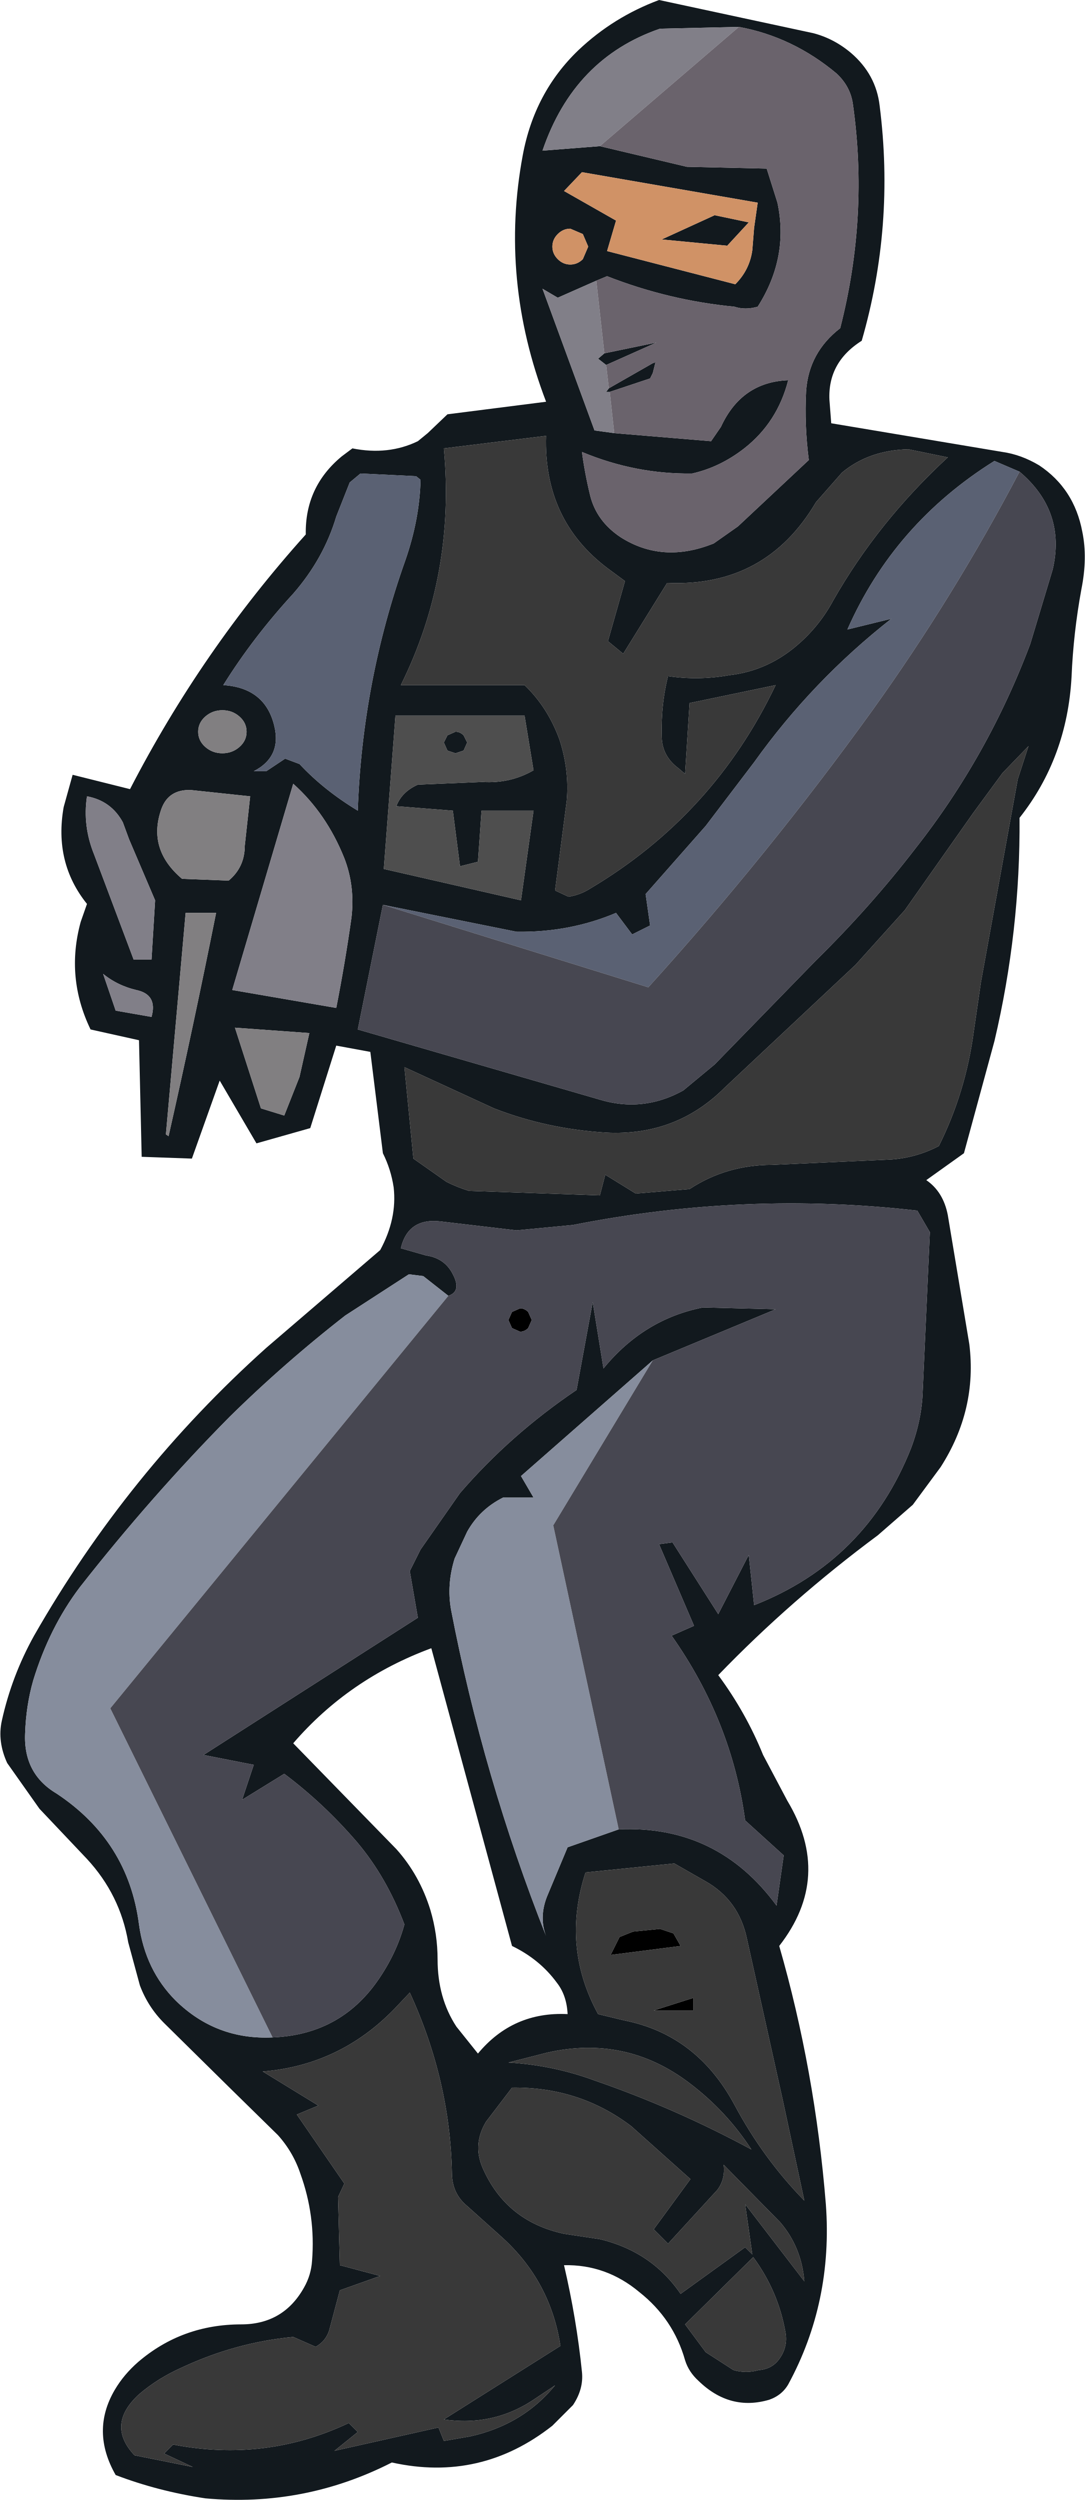 <?xml version="1.0" encoding="UTF-8" standalone="no"?>
<svg xmlns:xlink="http://www.w3.org/1999/xlink" height="139.4px" width="60.5px" xmlns="http://www.w3.org/2000/svg">
  <g transform="matrix(1.0, 0.0, 0.0, 1.0, 29.8, 69.6)">
    <path d="M7.0 37.95 L7.75 38.2 8.15 38.9 4.25 39.4 4.75 38.4 5.5 38.1 7.0 37.95 M8.85 42.5 L6.65 42.5 8.85 41.8 8.85 42.5 M-1.45 4.0 L-1.25 3.55 -0.8 3.35 Q-0.55 3.35 -0.35 3.55 L-0.15 4.0 -0.35 4.45 Q-0.55 4.65 -0.8 4.65 L-1.25 4.45 -1.45 4.0" fill="#000000" fill-rule="evenodd" stroke="none"/>
    <path d="M17.65 -66.65 Q19.05 -65.45 19.25 -63.7 20.1 -57.0 18.25 -50.6 16.35 -49.4 16.45 -47.3 L16.55 -46.0 26.1 -44.4 Q27.15 -44.25 28.15 -43.65 30.1 -42.35 30.55 -39.95 30.85 -38.5 30.5 -36.75 30.05 -34.3 29.95 -31.85 29.7 -27.35 27.05 -24.0 27.1 -17.7 25.65 -11.55 L23.95 -5.3 21.85 -3.8 Q22.8 -3.15 23.05 -1.85 L24.25 5.35 Q24.7 9.0 22.65 12.2 L21.1 14.3 19.15 16.0 Q14.3 19.6 10.25 23.8 11.8 25.9 12.75 28.25 L14.1 30.8 Q16.65 35.05 13.65 38.9 15.65 45.85 16.25 53.3 16.65 58.75 14.15 63.35 13.8 63.95 13.1 64.2 10.9 64.85 9.15 63.15 8.6 62.65 8.4 62.0 7.75 59.7 5.85 58.2 4.0 56.65 1.65 56.7 2.35 59.7 2.65 62.65 2.75 63.6 2.15 64.5 L1.0 65.65 Q-3.0 68.8 -7.95 67.7 -12.85 70.2 -18.35 69.7 -21.0 69.3 -23.35 68.4 -24.75 65.95 -23.4 63.65 -22.9 62.8 -22.1 62.1 -19.65 60.0 -16.35 60.0 -14.0 60.0 -12.85 57.95 -12.45 57.25 -12.4 56.45 -12.2 53.95 -13.05 51.6 -13.45 50.4 -14.3 49.45 L-16.95 46.85 -20.65 43.2 Q-21.55 42.3 -22.0 41.1 L-22.65 38.7 Q-23.1 36.05 -24.95 34.05 L-27.6 31.25 -29.4 28.7 Q-29.95 27.5 -29.7 26.35 -29.15 23.85 -27.9 21.6 -22.7 12.5 -14.95 5.55 L-8.6 0.1 Q-7.65 -1.65 -7.85 -3.4 -8.0 -4.4 -8.45 -5.3 L-9.15 -10.95 -11.05 -11.3 -12.5 -6.7 -15.5 -5.85 -17.55 -9.35 -19.1 -5.0 -21.9 -5.1 -22.05 -11.6 -24.75 -12.2 Q-26.15 -15.1 -25.3 -18.2 L-24.95 -19.2 Q-26.8 -21.5 -26.25 -24.6 L-25.75 -26.4 -22.55 -25.6 Q-18.55 -33.35 -12.75 -39.8 -12.8 -42.45 -10.75 -44.15 L-10.15 -44.6 Q-8.15 -44.2 -6.5 -45.0 L-5.95 -45.45 -4.85 -46.5 0.65 -47.2 Q-1.95 -54.0 -0.65 -60.95 0.0 -64.45 2.45 -66.8 4.4 -68.65 6.95 -69.6 L15.55 -67.75 Q16.7 -67.45 17.65 -66.65 M4.45 -45.45 L9.85 -45.0 10.4 -45.8 Q11.55 -48.3 14.15 -48.4 13.55 -46.05 11.7 -44.6 10.35 -43.55 8.8 -43.2 5.65 -43.15 2.65 -44.4 2.8 -43.25 3.1 -42.0 3.45 -40.55 4.8 -39.65 7.15 -38.15 10.0 -39.3 L11.35 -40.25 15.3 -43.95 Q15.05 -45.9 15.15 -47.8 15.3 -49.95 17.05 -51.3 18.65 -57.55 17.75 -63.85 17.6 -64.8 16.85 -65.5 14.4 -67.55 11.4 -68.1 L7.0 -68.0 Q2.2 -66.35 0.45 -61.2 L3.65 -61.45 8.5 -60.3 12.95 -60.2 13.55 -58.3 Q14.2 -55.25 12.45 -52.5 11.75 -52.3 11.15 -52.5 7.5 -52.85 4.05 -54.2 L3.45 -53.95 1.3 -53.0 0.45 -53.5 3.35 -45.6 4.45 -45.45 M10.05 -57.6 L11.95 -57.2 10.75 -55.9 7.1 -56.25 10.05 -57.6 M1.3 -56.55 Q1.0 -56.25 1.0 -55.85 1.0 -55.45 1.3 -55.15 1.6 -54.85 2.0 -54.85 2.4 -54.85 2.7 -55.15 L3.0 -55.85 2.7 -56.55 2.0 -56.85 Q1.6 -56.85 1.3 -56.55 M2.65 -60.0 L1.65 -58.95 4.55 -57.3 4.05 -55.6 11.2 -53.75 Q12.0 -54.55 12.15 -55.65 L12.25 -56.9 12.45 -58.3 2.65 -60.0 M4.0 -49.25 L3.55 -49.6 3.9 -49.9 6.8 -50.5 4.0 -49.25 M4.15 -47.95 L6.6 -49.35 6.75 -49.4 6.6 -48.8 6.45 -48.5 4.2 -47.75 4.0 -47.75 4.15 -47.95 M27.05 -43.3 L25.65 -43.9 Q20.05 -40.4 17.45 -34.5 L19.9 -35.1 Q15.5 -31.65 12.25 -27.1 L9.55 -23.55 6.2 -19.75 6.45 -18.0 5.45 -17.5 4.55 -18.7 Q1.95 -17.6 -1.0 -17.65 L-8.45 -19.15 -9.85 -12.2 3.6 -8.3 Q6.05 -7.55 8.3 -8.8 L10.05 -10.25 15.7 -16.05 Q18.75 -19.05 21.25 -22.3 25.3 -27.45 27.65 -33.7 L28.9 -37.85 Q29.65 -41.1 27.05 -43.3 M26.95 -26.15 L27.55 -28.0 26.1 -26.5 24.45 -24.25 20.65 -18.85 17.9 -15.8 10.6 -8.95 Q7.9 -6.25 4.0 -6.45 0.7 -6.65 -2.25 -7.8 L-7.25 -10.1 -6.75 -5.0 -4.9 -3.7 Q-4.3 -3.4 -3.65 -3.2 L3.65 -2.95 3.95 -4.1 5.65 -3.05 8.65 -3.3 Q10.7 -4.65 13.25 -4.65 L19.9 -4.95 Q21.3 -5.05 22.55 -5.7 24.05 -8.7 24.5 -12.1 L24.9 -14.85 26.95 -26.15 M23.05 -44.1 L20.85 -44.55 Q18.65 -44.5 17.15 -43.25 L15.7 -41.6 Q12.9 -36.85 7.4 -37.1 L4.95 -33.15 4.1 -33.85 5.05 -37.2 4.1 -37.9 Q0.5 -40.6 0.65 -45.3 L-5.05 -44.6 Q-4.4 -37.55 -7.45 -31.4 L-0.55 -31.4 Q0.75 -30.15 1.4 -28.35 1.95 -26.65 1.8 -24.95 L1.15 -19.95 1.9 -19.6 Q2.55 -19.7 3.1 -20.05 10.0 -24.15 13.45 -31.4 L8.65 -30.4 8.4 -26.45 8.05 -26.75 Q7.1 -27.45 7.1 -28.55 7.05 -30.3 7.45 -31.9 9.15 -31.65 10.85 -31.95 13.1 -32.2 14.85 -33.8 15.95 -34.8 16.65 -36.1 19.15 -40.5 23.05 -44.1 M4.7 32.4 Q10.2 32.15 13.5 36.65 L13.9 33.85 11.75 31.9 Q11.0 26.35 7.65 21.6 L8.9 21.05 6.95 16.5 7.7 16.4 10.25 20.4 11.95 17.1 12.25 19.9 Q18.5 17.45 21.0 11.15 21.6 9.55 21.65 8.0 L22.05 -0.9 21.35 -2.1 Q11.75 -3.2 2.15 -1.3 L-1.0 -1.0 -5.25 -1.5 Q-7.05 -1.7 -7.45 0.0 L-6.05 0.4 Q-5.0 0.55 -4.55 1.45 -4.05 2.4 -4.8 2.65 L-6.2 1.55 -7.0 1.45 -10.55 3.75 Q-13.95 6.4 -17.0 9.4 -21.35 13.8 -25.35 18.9 -27.05 21.15 -27.95 24.1 -28.35 25.5 -28.4 27.05 -28.5 29.3 -26.65 30.4 -22.65 33.05 -22.05 37.7 -21.7 40.25 -20.0 41.95 -17.75 44.15 -14.6 44.0 -10.85 43.85 -8.75 40.85 -7.7 39.35 -7.25 37.7 -8.25 35.05 -9.9 33.1 -11.75 30.95 -13.95 29.3 L-16.3 30.75 -15.65 28.8 -18.45 28.25 -6.5 20.6 -6.95 18.0 -6.35 16.8 -4.15 13.65 Q-1.35 10.4 2.35 7.9 L3.25 3.0 3.85 6.7 Q6.1 3.95 9.4 3.3 L13.45 3.4 6.6 6.25 -0.75 12.7 -0.05 13.9 -1.75 13.9 Q-3.05 14.55 -3.75 15.8 L-4.45 17.3 Q-4.9 18.75 -4.65 20.15 -2.85 29.5 0.65 38.35 0.25 37.3 0.7 36.15 L1.85 33.4 4.7 32.4 M7.8 34.3 L2.85 34.8 Q1.5 38.95 3.55 42.7 L5.0 43.05 Q9.05 43.85 11.15 47.75 12.75 50.75 15.05 53.1 L13.85 47.5 11.85 38.5 Q11.4 36.35 9.55 35.3 L7.8 34.3 M1.85 42.7 Q1.8 41.65 1.25 40.95 0.3 39.65 -1.25 38.9 L-5.75 22.3 Q-10.35 24.0 -13.45 27.6 L-9.65 31.5 -7.7 33.5 Q-6.4 34.95 -5.8 36.9 -5.4 38.25 -5.4 39.65 -5.4 41.8 -4.35 43.4 L-3.15 44.9 Q-1.2 42.55 1.85 42.7 M13.7 54.3 L10.55 51.1 Q10.65 51.9 10.2 52.5 L7.45 55.5 6.65 54.7 8.7 51.9 5.4 48.95 Q2.5 46.75 -1.25 46.8 L-2.7 48.7 Q-3.45 49.95 -2.9 51.25 -1.6 54.25 1.65 54.95 L3.65 55.25 Q6.55 55.95 8.15 58.3 L11.75 55.7 12.15 56.1 11.75 53.3 15.05 57.6 Q14.9 55.7 13.7 54.3 M14.0 60.45 Q13.6 58.15 12.2 56.25 L8.4 60.0 9.55 61.55 11.1 62.55 Q11.8 62.75 12.5 62.55 13.2 62.5 13.6 62.0 14.15 61.3 14.0 60.45 M8.65 46.55 Q5.1 43.85 0.7 44.85 L-1.45 45.4 Q1.05 45.55 3.35 46.4 7.85 47.95 12.1 50.25 10.7 48.1 8.65 46.55 M-6.6 -43.05 L-9.7 -43.2 -10.3 -42.7 -11.05 -40.8 Q-11.75 -38.45 -13.45 -36.5 -15.7 -34.05 -17.35 -31.4 -15.0 -31.25 -14.5 -29.1 -14.1 -27.4 -15.65 -26.6 L-14.95 -26.6 -13.9 -27.3 -13.1 -27.0 Q-11.75 -25.55 -9.85 -24.4 -9.6 -31.6 -7.2 -38.35 -6.4 -40.65 -6.35 -42.85 L-6.6 -43.05 M-15.85 -25.2 L-19.15 -25.55 Q-20.4 -25.6 -20.8 -24.5 -21.6 -22.25 -19.65 -20.6 L-17.05 -20.5 Q-16.15 -21.25 -16.15 -22.45 L-15.85 -25.2 M-16.45 -27.95 Q-16.05 -28.3 -16.05 -28.8 -16.05 -29.3 -16.45 -29.65 -16.85 -30.0 -17.4 -30.0 -17.95 -30.0 -18.35 -29.65 -18.75 -29.3 -18.75 -28.8 -18.75 -28.3 -18.35 -27.95 -17.95 -27.6 -17.4 -27.6 -16.85 -27.6 -16.45 -27.95 M-3.75 -28.2 L-3.95 -27.75 -4.4 -27.6 -4.85 -27.75 -5.05 -28.2 -4.85 -28.6 -4.4 -28.8 Q-4.15 -28.8 -3.95 -28.6 L-3.75 -28.2 M-2.9 -26.0 Q-1.35 -25.9 -0.05 -26.65 L-0.55 -29.7 -7.75 -29.7 -8.4 -21.15 -0.75 -19.4 -0.05 -24.4 -2.95 -24.4 -3.15 -21.55 -4.15 -21.3 -4.55 -24.4 -7.7 -24.65 Q-7.4 -25.45 -6.5 -25.85 L-2.9 -26.0 M-24.05 -15.3 L-23.35 -13.25 -21.35 -12.9 Q-21.0 -14.15 -22.2 -14.4 -23.25 -14.65 -24.05 -15.3 M-22.6 -22.8 L-22.95 -23.75 Q-23.6 -24.95 -24.95 -25.2 -25.2 -23.55 -24.55 -21.95 L-22.35 -16.1 -21.35 -16.1 -21.15 -19.4 -22.6 -22.8 M-20.55 -6.35 L-20.4 -6.25 Q-19.0 -12.45 -17.75 -18.7 L-19.45 -18.7 -20.55 -6.35 M-10.2 -18.45 Q-10.0 -20.2 -10.6 -21.75 -11.6 -24.25 -13.45 -25.9 L-16.85 -14.4 -11.05 -13.4 Q-10.55 -15.95 -10.2 -18.45 M-13.95 -7.4 L-13.1 -9.55 -12.55 -12.0 -16.7 -12.3 -15.25 -7.8 -13.95 -7.4 M-12.05 47.8 L-13.25 48.3 -10.6 52.15 -10.95 52.9 -10.85 56.7 -8.6 57.3 -10.85 58.1 -11.45 60.35 Q-11.65 60.95 -12.2 61.25 L-13.45 60.7 Q-16.65 61.0 -19.65 62.4 -21.0 63.0 -22.05 63.9 -23.9 65.6 -22.3 67.3 L-19.05 67.95 -20.65 67.2 -20.15 66.7 Q-15.0 67.7 -10.35 65.5 L-9.85 66.0 -11.15 67.05 -5.35 65.75 -5.05 66.5 -3.6 66.25 Q-0.65 65.6 1.15 63.4 L-0.05 64.2 Q-2.3 65.7 -5.05 65.3 L1.45 61.2 Q0.9 57.6 -1.8 55.15 L-3.75 53.4 Q-4.6 52.7 -4.6 51.55 -4.7 46.4 -6.95 41.5 L-7.8 42.4 Q-10.85 45.55 -15.15 45.9 L-12.05 47.8" fill="#12191e" fill-rule="evenodd" stroke="none"/>
    <path d="M23.05 -44.1 Q19.15 -40.5 16.65 -36.1 15.95 -34.8 14.85 -33.8 13.1 -32.2 10.85 -31.95 9.15 -31.65 7.45 -31.9 7.05 -30.3 7.1 -28.55 7.1 -27.45 8.05 -26.75 L8.4 -26.45 8.65 -30.4 13.45 -31.4 Q10.0 -24.15 3.1 -20.05 2.55 -19.7 1.9 -19.6 L1.15 -19.95 1.8 -24.95 Q1.95 -26.65 1.4 -28.35 0.75 -30.15 -0.55 -31.4 L-7.45 -31.4 Q-4.4 -37.55 -5.05 -44.6 L0.65 -45.3 Q0.5 -40.6 4.1 -37.9 L5.05 -37.2 4.1 -33.85 4.95 -33.15 7.4 -37.1 Q12.9 -36.85 15.7 -41.6 L17.15 -43.25 Q18.65 -44.5 20.85 -44.55 L23.05 -44.1 M26.95 -26.15 L24.9 -14.85 24.5 -12.1 Q24.05 -8.7 22.55 -5.7 21.3 -5.05 19.9 -4.95 L13.25 -4.65 Q10.7 -4.65 8.65 -3.3 L5.65 -3.05 3.95 -4.1 3.65 -2.95 -3.65 -3.2 Q-4.3 -3.4 -4.9 -3.7 L-6.75 -5.0 -7.25 -10.1 -2.25 -7.8 Q0.7 -6.65 4.0 -6.45 7.9 -6.25 10.6 -8.95 L17.9 -15.8 20.65 -18.85 24.45 -24.25 26.1 -26.5 27.55 -28.0 26.95 -26.15 M7.8 34.3 L9.55 35.3 Q11.4 36.35 11.85 38.5 L13.85 47.5 15.05 53.1 Q12.75 50.75 11.15 47.75 9.05 43.85 5.0 43.05 L3.55 42.7 Q1.5 38.95 2.85 34.8 L7.8 34.3 M8.85 42.5 L8.85 41.8 6.65 42.5 8.85 42.5 M7.0 37.95 L5.5 38.1 4.75 38.4 4.25 39.4 8.15 38.9 7.75 38.2 7.0 37.95 M8.65 46.55 Q10.7 48.1 12.1 50.25 7.85 47.95 3.35 46.4 1.05 45.55 -1.45 45.4 L0.7 44.85 Q5.1 43.85 8.65 46.55 M14.0 60.45 Q14.15 61.3 13.6 62.0 13.2 62.5 12.5 62.55 11.8 62.75 11.1 62.55 L9.55 61.55 8.4 60.0 12.2 56.25 Q13.6 58.15 14.0 60.45 M13.7 54.3 Q14.9 55.7 15.05 57.6 L11.75 53.3 12.15 56.1 11.75 55.7 8.15 58.3 Q6.55 55.95 3.65 55.25 L1.65 54.95 Q-1.6 54.25 -2.9 51.25 -3.45 49.95 -2.7 48.7 L-1.25 46.8 Q2.5 46.75 5.4 48.95 L8.7 51.9 6.65 54.7 7.45 55.5 10.2 52.5 Q10.65 51.9 10.55 51.1 L13.7 54.3 M-12.05 47.8 L-15.15 45.9 Q-10.85 45.55 -7.8 42.4 L-6.95 41.5 Q-4.7 46.4 -4.6 51.55 -4.6 52.7 -3.75 53.4 L-1.8 55.15 Q0.9 57.6 1.45 61.2 L-5.05 65.3 Q-2.3 65.7 -0.05 64.2 L1.15 63.4 Q-0.65 65.6 -3.6 66.25 L-5.05 66.5 -5.35 65.75 -11.15 67.05 -9.85 66.0 -10.35 65.5 Q-15.0 67.7 -20.15 66.7 L-20.65 67.2 -19.05 67.95 -22.3 67.3 Q-23.9 65.6 -22.05 63.9 -21.0 63.0 -19.65 62.4 -16.65 61.0 -13.45 60.7 L-12.2 61.25 Q-11.65 60.95 -11.45 60.35 L-10.85 58.1 -8.6 57.3 -10.85 56.7 -10.95 52.9 -10.6 52.15 -13.25 48.3 -12.05 47.8" fill="#393939" fill-rule="evenodd" stroke="none"/>
    <path d="M-8.45 -19.15 L-1.0 -17.65 Q1.95 -17.6 4.55 -18.7 L5.45 -17.5 6.45 -18.0 6.2 -19.75 9.55 -23.55 12.25 -27.1 Q15.5 -31.65 19.9 -35.1 L17.45 -34.5 Q20.05 -40.4 25.65 -43.9 L27.05 -43.3 Q23.4 -36.35 18.85 -30.0 13.05 -21.95 6.35 -14.55 L-8.45 -19.15 M-6.6 -43.05 L-6.35 -42.85 Q-6.4 -40.65 -7.2 -38.35 -9.6 -31.6 -9.85 -24.4 -11.75 -25.55 -13.1 -27.0 L-13.9 -27.3 -14.95 -26.6 -15.65 -26.6 Q-14.1 -27.4 -14.5 -29.1 -15.0 -31.25 -17.35 -31.4 -15.7 -34.05 -13.45 -36.5 -11.75 -38.45 -11.05 -40.8 L-10.3 -42.7 -9.7 -43.2 -6.6 -43.05" fill="#5a6173" fill-rule="evenodd" stroke="none"/>
    <path d="M4.7 32.4 L1.85 33.4 0.7 36.15 Q0.25 37.3 0.65 38.35 -2.85 29.5 -4.65 20.15 -4.9 18.75 -4.45 17.3 L-3.75 15.8 Q-3.05 14.55 -1.75 13.9 L-0.05 13.9 -0.75 12.7 6.6 6.25 1.05 15.45 4.7 32.4 M-14.6 44.0 Q-17.75 44.15 -20.0 41.95 -21.7 40.25 -22.05 37.7 -22.65 33.05 -26.65 30.4 -28.5 29.3 -28.4 27.05 -28.35 25.5 -27.95 24.1 -27.05 21.15 -25.35 18.9 -21.35 13.8 -17.0 9.4 -13.95 6.4 -10.55 3.75 L-7.0 1.45 -6.2 1.55 -4.8 2.65 -23.65 25.65 -14.6 44.0" fill="#868d9d" fill-rule="evenodd" stroke="none"/>
    <path d="M-3.75 -28.2 L-3.95 -28.6 Q-4.15 -28.8 -4.4 -28.8 L-4.85 -28.6 -5.05 -28.2 -4.85 -27.75 -4.4 -27.6 -3.95 -27.75 -3.75 -28.2 M-2.9 -26.0 L-6.5 -25.85 Q-7.4 -25.45 -7.7 -24.65 L-4.55 -24.4 -4.15 -21.3 -3.15 -21.55 -2.95 -24.4 -0.05 -24.4 -0.75 -19.4 -8.4 -21.15 -7.75 -29.7 -0.55 -29.7 -0.05 -26.65 Q-1.35 -25.9 -2.9 -26.0" fill="#4e4e4e" fill-rule="evenodd" stroke="none"/>
    <path d="M-16.45 -27.95 Q-16.85 -27.6 -17.4 -27.6 -17.95 -27.6 -18.35 -27.95 -18.75 -28.3 -18.75 -28.8 -18.75 -29.3 -18.35 -29.65 -17.95 -30.0 -17.4 -30.0 -16.85 -30.0 -16.45 -29.65 -16.05 -29.3 -16.05 -28.8 -16.05 -28.3 -16.45 -27.95 M-15.85 -25.2 L-16.15 -22.45 Q-16.15 -21.25 -17.05 -20.5 L-19.65 -20.6 Q-21.6 -22.25 -20.8 -24.5 -20.4 -25.6 -19.15 -25.55 L-15.85 -25.2 M-20.55 -6.35 L-19.45 -18.7 -17.75 -18.7 Q-19.0 -12.45 -20.4 -6.25 L-20.55 -6.35 M-13.95 -7.4 L-15.25 -7.8 -16.7 -12.3 -12.55 -12.0 -13.1 -9.55 -13.95 -7.4" fill="#817f81" fill-rule="evenodd" stroke="none"/>
    <path d="M4.45 -45.45 L3.35 -45.6 0.45 -53.5 1.3 -53.0 3.45 -53.95 3.9 -49.9 3.55 -49.6 4.0 -49.25 4.15 -47.95 4.0 -47.75 4.2 -47.75 4.45 -45.45 M3.65 -61.45 L0.45 -61.2 Q2.2 -66.35 7.0 -68.0 L11.4 -68.1 3.65 -61.45 M-22.6 -22.8 L-21.15 -19.4 -21.35 -16.1 -22.35 -16.1 -24.55 -21.95 Q-25.2 -23.55 -24.95 -25.2 -23.6 -24.95 -22.95 -23.75 L-22.6 -22.8 M-24.05 -15.3 Q-23.25 -14.65 -22.2 -14.4 -21.0 -14.15 -21.35 -12.9 L-23.35 -13.25 -24.05 -15.3 M-10.2 -18.45 Q-10.55 -15.95 -11.05 -13.4 L-16.85 -14.4 -13.45 -25.9 Q-11.6 -24.25 -10.6 -21.75 -10.0 -20.2 -10.2 -18.45" fill="#817f88" fill-rule="evenodd" stroke="none"/>
    <path d="M10.05 -57.6 L7.1 -56.25 10.75 -55.9 11.95 -57.2 10.05 -57.6 M2.65 -60.0 L12.45 -58.3 12.25 -56.9 12.15 -55.65 Q12.0 -54.55 11.2 -53.75 L4.05 -55.6 4.55 -57.3 1.65 -58.95 2.65 -60.0 M1.3 -56.55 Q1.6 -56.85 2.0 -56.85 L2.7 -56.55 3.0 -55.85 2.7 -55.15 Q2.4 -54.85 2.0 -54.85 1.6 -54.85 1.3 -55.15 1.0 -55.45 1.0 -55.85 1.0 -56.25 1.3 -56.55" fill="#d09266" fill-rule="evenodd" stroke="none"/>
    <path d="M11.4 -68.1 Q14.4 -67.55 16.85 -65.5 17.6 -64.8 17.75 -63.85 18.65 -57.55 17.05 -51.3 15.3 -49.95 15.15 -47.8 15.05 -45.9 15.3 -43.95 L11.35 -40.25 10.0 -39.3 Q7.15 -38.15 4.8 -39.65 3.45 -40.55 3.1 -42.0 2.8 -43.25 2.65 -44.4 5.65 -43.15 8.8 -43.2 10.35 -43.55 11.7 -44.6 13.55 -46.05 14.15 -48.4 11.55 -48.3 10.4 -45.8 L9.85 -45.0 4.45 -45.45 4.2 -47.75 6.45 -48.5 6.6 -48.8 6.75 -49.4 6.6 -49.35 4.15 -47.95 4.0 -49.25 6.8 -50.5 3.9 -49.9 3.45 -53.95 4.05 -54.2 Q7.5 -52.85 11.15 -52.5 11.75 -52.3 12.45 -52.5 14.2 -55.25 13.55 -58.3 L12.95 -60.2 8.5 -60.3 3.65 -61.45 11.4 -68.1" fill="#6a636c" fill-rule="evenodd" stroke="none"/>
    <path d="M27.05 -43.3 Q29.65 -41.1 28.9 -37.85 L27.65 -33.7 Q25.3 -27.45 21.25 -22.3 18.75 -19.05 15.7 -16.05 L10.05 -10.25 8.3 -8.8 Q6.05 -7.55 3.6 -8.3 L-9.85 -12.2 -8.45 -19.15 6.35 -14.55 Q13.05 -21.95 18.85 -30.0 23.4 -36.35 27.05 -43.3 M-4.8 2.65 Q-4.05 2.4 -4.55 1.45 -5.0 0.55 -6.05 0.4 L-7.45 0.0 Q-7.05 -1.7 -5.25 -1.5 L-1.0 -1.0 2.15 -1.3 Q11.75 -3.2 21.35 -2.1 L22.05 -0.9 21.65 8.0 Q21.6 9.55 21.0 11.15 18.5 17.45 12.25 19.9 L11.95 17.1 10.25 20.4 7.7 16.4 6.95 16.5 8.9 21.05 7.65 21.6 Q11.0 26.35 11.75 31.9 L13.9 33.85 13.5 36.65 Q10.2 32.15 4.7 32.4 L1.05 15.45 6.6 6.25 13.45 3.4 9.4 3.3 Q6.1 3.95 3.85 6.7 L3.25 3.0 2.35 7.9 Q-1.35 10.4 -4.15 13.65 L-6.35 16.8 -6.95 18.0 -6.5 20.6 -18.45 28.25 -15.65 28.8 -16.3 30.75 -13.95 29.3 Q-11.75 30.95 -9.9 33.1 -8.25 35.05 -7.25 37.7 -7.7 39.35 -8.75 40.85 -10.85 43.85 -14.6 44.0 L-23.65 25.65 -4.8 2.65 M-1.45 4.0 L-1.25 4.45 -0.8 4.65 Q-0.55 4.65 -0.35 4.45 L-0.15 4.0 -0.35 3.55 Q-0.55 3.35 -0.8 3.35 L-1.25 3.55 -1.45 4.0" fill="#474751" fill-rule="evenodd" stroke="none"/>
  </g>
</svg>
